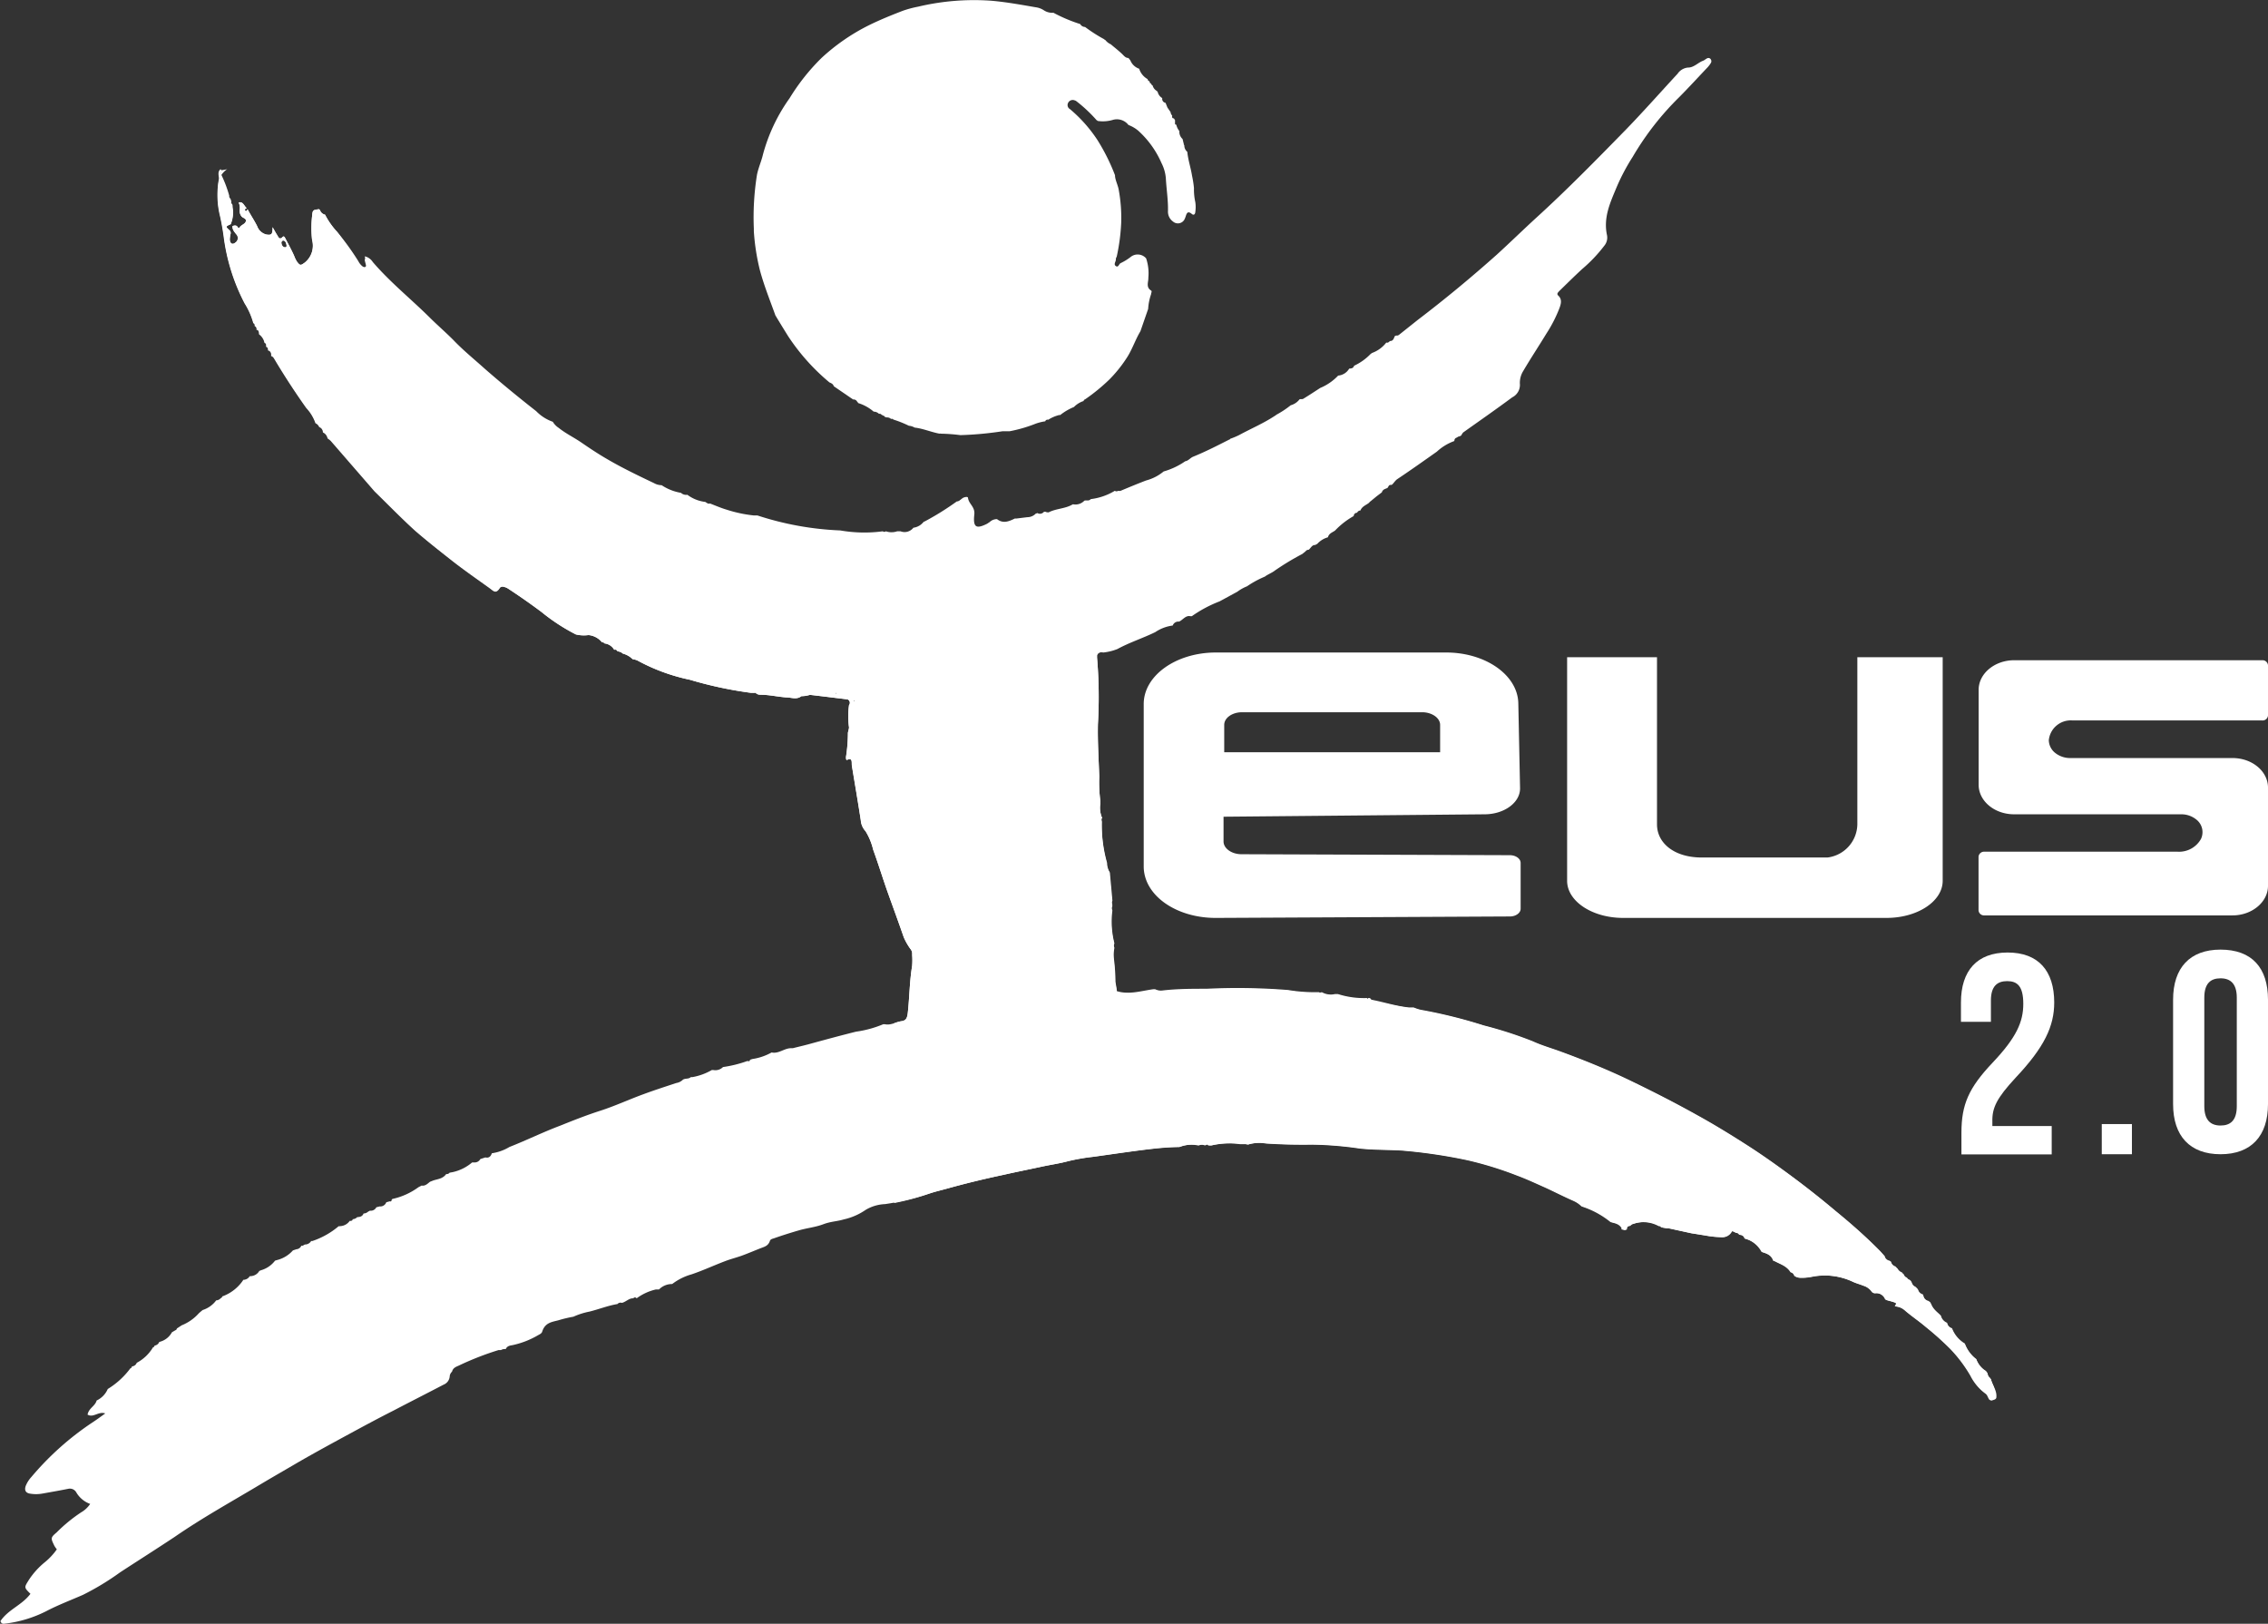 <svg xmlns="http://www.w3.org/2000/svg" viewBox="0 0 234.67 168"><rect x="0" y="0" width="234.67" height="168" fill="#333333" stroke="none"/><defs><style>.cls-1{fill:#fff;}</style></defs><g id="Calque_2" data-name="Calque 2"><g id="Calque_1-2" data-name="Calque 1"><path class="cls-1" d="M78,23.93a22.71,22.71,0,0,0,.62,4c.43,1.61,1.05,3.14,1.61,4.7.43.72.87,1.43,1.31,2.14a21.78,21.78,0,0,0,4.29,4.8c.2.08.38.17.44.39l2,1.37a.42.42,0,0,1,.44.27c.05,0,.07.05.08.1a4.46,4.46,0,0,1,1.61.89.77.77,0,0,1,.54.22c.11,0,.22,0,.27.11a.08.08,0,0,1,.1.06.39.39,0,0,1,.3.21.09.09,0,0,1,.13,0,.59.59,0,0,1,.46.16.2.2,0,0,1,.24.06,11.12,11.12,0,0,1,1.6.64,1.41,1.41,0,0,1,.6.19c.89.1,1.71.47,2.58.63a.06.06,0,0,1,.09,0,17.68,17.68,0,0,1,2.06.15,35.16,35.16,0,0,0,4.35-.4c.25,0,.5,0,.74,0a14.79,14.79,0,0,0,2.69-.78,4.94,4.94,0,0,1,1-.25.25.25,0,0,1,.31-.16h0a3.72,3.72,0,0,1,1.1-.48.15.15,0,0,1,.13,0,5.84,5.84,0,0,1,1.43-.84h0a2.48,2.48,0,0,1,1-.62h0a.2.2,0,0,1,.15-.17,19.36,19.36,0,0,0,2.53-2.07,13.71,13.71,0,0,0,1.89-2.39c.51-.84.81-1.76,1.31-2.59l.8-2.31a5.55,5.55,0,0,1,.3-1.51c0-.14.13-.32,0-.39-.56-.36-.26-.88-.28-1.33a4.85,4.85,0,0,0-.23-2,1.16,1.16,0,0,0-1.63-.12,5.53,5.53,0,0,1-1,.61c-.19.08-.23.49-.5.31s0-.45,0-.68.07-.21.09-.31a20.33,20.33,0,0,0,.46-3.49,15.94,15.94,0,0,0-.25-3.38c-.08-.51-.36-1-.39-1.48v-.06a20.83,20.83,0,0,0-1.81-3.63,14.75,14.75,0,0,0-2.85-3.21.48.48,0,0,1-.2-.63.53.53,0,0,1,.7-.27.41.41,0,0,1,.15.07,15.1,15.1,0,0,1,2.13,2,.05.05,0,0,1,.07.05,3.6,3.6,0,0,0,1.53-.09,1.51,1.51,0,0,1,1.67.51,3.48,3.48,0,0,1,1,.58,9.75,9.75,0,0,1,2.42,3.36,4.19,4.19,0,0,1,.45,1.57c.06,1.14.25,2.28.22,3.42a1.25,1.25,0,0,0,.52,1.06.77.77,0,0,0,1.16-.17,2.17,2.17,0,0,0,.16-.38c.1-.33.22-.57.62-.24.23.2.36,0,.37-.21a3.5,3.5,0,0,0,0-1,6.07,6.07,0,0,1-.14-1.46,10.67,10.67,0,0,0-.2-1.28c-.13-.83-.41-1.63-.49-2.47a.88.88,0,0,1-.31-.69h0l-.05-.05,0-.06-.13-.53a1,1,0,0,1-.33-.66l0-.16a1.57,1.57,0,0,1-.32-.66h0a.12.12,0,0,1-.13-.15l0-.32-.12-.18,0,0c-.19,0-.2-.15-.17-.29a.58.58,0,0,1-.17-.36l-.33-.48-.19-.48a.41.41,0,0,1-.34-.49,1,1,0,0,1-.48-.66.07.07,0,0,1-.06-.07.92.92,0,0,1-.46-.58.27.27,0,0,1-.16-.21c-.09,0-.13,0-.11-.12a.18.18,0,0,1-.09-.13.18.18,0,0,1-.15-.19h0a1.88,1.88,0,0,1-.88-1.08l0,0a1.49,1.49,0,0,1-.91-.86L116.76,6c-.31,0-.46-.23-.66-.42-.37-.35-.78-.67-1.17-1h0a1.43,1.43,0,0,1-.56-.44.1.1,0,0,1-.1-.07,15.94,15.94,0,0,1-2-1.28h0a.58.58,0,0,1-.5-.3l0,0A16.12,16.12,0,0,1,109,1.32a1.59,1.59,0,0,1-1-.26,2,2,0,0,0-.85-.31C105.7.5,104.18.22,102.62.08A25,25,0,0,0,95,.69a11.11,11.11,0,0,0-1.6.43c-1.19.46-2.38.94-3.53,1.51A20.89,20.89,0,0,0,85,6a21.73,21.73,0,0,0-3.3,4.16A18.07,18.07,0,0,0,78.94,16c-.17.72-.48,1.38-.62,2.11A27.75,27.75,0,0,0,78,23.66Z"/><path class="cls-1" d="M206,142.69l-.12-.16a.59.59,0,0,1-.22-.38.68.68,0,0,0-.33-.41,2.43,2.43,0,0,1-.85-1.13v0A3.6,3.6,0,0,1,203.3,139a3.11,3.11,0,0,1-1.29-1.49.13.13,0,0,0-.09-.11.7.7,0,0,1-.45-.54l0,0a1.1,1.1,0,0,1-.65-.74v0h0c-.35-.37-.79-.64-1-1.2a2.25,2.25,0,0,0-.12-.21l-.18-.12A.67.67,0,0,1,199,134a.15.15,0,0,0-.12-.11.69.69,0,0,1-.42-.47s-.07-.1-.11-.14l-.14-.14a.7.7,0,0,1-.4-.44.55.55,0,0,0-.36-.35l-.15-.17,0,0a.55.55,0,0,1-.32-.33.14.14,0,0,0-.11-.09v0a.2.2,0,0,0-.11-.13.81.81,0,0,1-.41-.37c-.08-.07-.16-.16-.24-.24a.66.66,0,0,1-.45-.49l-.16-.1a.64.64,0,0,1-.5-.48l-.47-.52c-1.47-1.49-3-2.84-4.62-4.16-1.8-1.52-3.66-2.95-5.55-4.33-1.23-.89-2.47-1.75-3.74-2.56-1.66-1.06-3.33-2.08-5-3-2.29-1.28-4.61-2.46-6.95-3.59s-4.89-2.16-7.39-3.07c-.9-.32-1.82-.59-2.71-1a41.4,41.4,0,0,0-5.06-1.63,51,51,0,0,0-6.53-1.62,4.68,4.68,0,0,1-.72-.24h-.08l-.07,0h-.35c-1.3-.13-2.55-.55-3.83-.79-.07,0-.13-.12-.19-.18l-.18,0c0,.09-.08.09-.12,0h0a8.89,8.89,0,0,1-3-.41l-.32,0a1.9,1.9,0,0,1-1.36-.2.33.33,0,0,1-.32,0,16.74,16.74,0,0,1-3.16-.22,65.74,65.74,0,0,0-8.42-.13c-1.51,0-3,0-4.51.17a1.31,1.31,0,0,1-.82-.12h-.21c-1.27.17-2.52.6-3.81.18,0-.32-.09-.64-.14-1a21.32,21.32,0,0,0-.16-2.39,3.66,3.66,0,0,1,.05-1.14.53.53,0,0,1,0-.46,9.29,9.29,0,0,1-.22-3.41.52.52,0,0,1,0-.44.25.25,0,0,1,0-.17.48.48,0,0,1,0-.39l-.27-2.92a2,2,0,0,1-.28-1A14.67,14.67,0,0,1,114,85a.19.19,0,0,1,0-.18c-.07,0-.09-.07,0-.13s0,0,.06,0l0,0a2.63,2.63,0,0,1-.2-1.57.31.31,0,0,1,0-.19,14.55,14.55,0,0,1-.12-2.56c-.06-1.81-.18-3.63-.14-5.44a47.87,47.87,0,0,0-.09-6.88c0-.08,0-.16,0-.25.14-.34.39-.33.65-.29a5.48,5.48,0,0,0,1.46-.36c1.27-.69,2.63-1.12,3.92-1.75a4.13,4.13,0,0,1,1.8-.68.62.62,0,0,1,.61-.41H122c.4-.17.68-.68,1.19-.55a.17.17,0,0,1,.12,0,13.13,13.13,0,0,1,2.88-1.54l1.84-1a4.34,4.34,0,0,1,1-.56h0a10.25,10.25,0,0,1,1.84-1c.28-.21.59-.33.87-.51a27.08,27.08,0,0,1,3-1.83l.34-.27a.39.39,0,0,1,.33-.17c.22-.17.34-.51.66-.49l.23-.12a2.32,2.32,0,0,1,1.1-.68c.11-.42.49-.51.74-.7a8.16,8.16,0,0,1,1.93-1.5.34.34,0,0,1,.35-.34.37.37,0,0,1,.34-.23c.19-.47.63-.56.94-.84a.11.11,0,0,1,.08-.09l.67-.55.53-.4c.1-.34.39-.35.61-.47a.11.11,0,0,1,.07-.12c.05-.17.17-.19.3-.18s.36-.43.62-.6c1.38-.92,2.73-1.88,4.09-2.84a5.31,5.31,0,0,1,1.81-1.1c0-.14.06-.28.19-.33s.22-.16.35-.15l.18-.1a1.1,1.1,0,0,1,.2-.31c1.69-1.2,3.4-2.39,5.07-3.63a1.44,1.44,0,0,0,.79-1.43,2.32,2.32,0,0,1,.34-1.28c.77-1.31,1.6-2.56,2.39-3.86A14.29,14.29,0,0,0,161.31,32c.18-.47.38-1-.08-1.42-.2-.19,0-.33.09-.45.79-.77,1.57-1.54,2.38-2.29A15.3,15.3,0,0,0,166,25.42a1.31,1.31,0,0,0,.28-1.07c-.41-1.87.36-3.45,1-5a21.27,21.27,0,0,1,1.66-3.13,29.5,29.5,0,0,1,4.75-6.11c1-1,2-2.1,3-3.15a3,3,0,0,0,.33-.44.35.35,0,0,0,0-.37.28.28,0,0,0-.37-.12c-.16.07-.29.21-.45.26-.52.2-.95.71-1.54.7a1.46,1.46,0,0,0-1.08.64c-1.76,1.9-3.48,3.85-5.27,5.7-3.09,3.16-6.19,6.33-9.44,9.28-1.34,1.23-2.66,2.52-4,3.74q-4,3.57-8.2,6.77l0,0-1.91,1.52a.35.35,0,0,1-.31.07.27.27,0,0,1-.14.07c-.09.27-.19.52-.49.5-.11.11-.22.22-.38.16a3.24,3.24,0,0,1-1.48,1.08l-.15.11a5.7,5.7,0,0,1-1.7,1.21c-.09.28-.3.28-.51.3a1.46,1.46,0,0,1-1.14.72l0,0a5.44,5.44,0,0,1-1.86,1.28l0,0c-.58.38-1.16.76-1.75,1.12-.11.07-.26,0-.39.06a1.72,1.72,0,0,1-.91.61,9.7,9.7,0,0,1-1.52,1,.15.15,0,0,1-.1.08c-1.19.79-2.48,1.33-3.71,2a8.33,8.33,0,0,1-.93.39.08.08,0,0,1-.08.07c-1.24.63-2.47,1.26-3.75,1.78-.3.12-.5.43-.82.47a7.54,7.54,0,0,1-2.24,1.06,4.74,4.74,0,0,1-1.81.93c-.89.34-1.76.7-2.64,1.07a.53.53,0,0,1-.25,0,.32.32,0,0,1-.35,0,6.27,6.27,0,0,1-2.49.86l0,0c-.19.23-.45.09-.66.16h0a1.27,1.27,0,0,1-1.14.38l-.06,0c-.79.47-1.7.42-2.5.83-.08,0-.21,0-.32-.06h-.16a.53.53,0,0,1-.69.13.44.44,0,0,1-.16.06,1.21,1.21,0,0,1-.88.37l-1.13.14-.08,0h-.08c-.61.3-1.21.55-1.84.06a1.08,1.08,0,0,0-.71.26,1.83,1.83,0,0,1-.44.28c-1,.47-1.34.3-1.2-1,.1-.82-.56-1.08-.65-1.73,0-.17-.36-.1-.53,0s-.37.36-.63.36h0a28.82,28.82,0,0,1-3.36,2.09l0,0h-.05a1.63,1.63,0,0,1-1.08.63,1.15,1.15,0,0,1-1.33.37l-.35,0a1.81,1.81,0,0,1-1.17,0,.26.26,0,0,1-.32,0,14.43,14.43,0,0,1-4.4-.09h0a31.49,31.49,0,0,1-8.57-1.55H78l0,0a13.76,13.76,0,0,1-2.82-.6c-.58-.17-1.15-.42-1.72-.64-.2.08-.33-.08-.49-.16a3.82,3.82,0,0,1-1.85-.74h0a.78.78,0,0,1-.66-.2h0a5.15,5.15,0,0,1-2-.79,1.66,1.66,0,0,1-.8-.22c-1.66-.79-3.33-1.59-4.94-2.54-.86-.5-1.7-1.06-2.53-1.63s-1.63-.94-2.38-1.54a1.93,1.93,0,0,1-.61-.63,4.45,4.45,0,0,1-1.72-1.1c-1.8-1.41-3.57-2.86-5.3-4.37-1.11-1-2.24-1.91-3.28-3-.76-.76-1.55-1.45-2.32-2.2-2-2-4.15-3.7-6-5.85a1.36,1.36,0,0,0-.83-.6,3,3,0,0,0,.08.46c0,.21.17.46,0,.61s-.41-.09-.56-.27a1.65,1.65,0,0,1-.2-.31A27.33,27.33,0,0,0,34.89,24a8,8,0,0,1-1.26-1.79.7.7,0,0,1-.53-.51l-.06,0a.31.31,0,0,1,0-.06c-.68.08-.69.08-.75.74a11.61,11.61,0,0,0,0,2.43,2.24,2.24,0,0,1-.75,2.36c-.43.31-.48.33-.82-.12a3.1,3.1,0,0,1-.28-.58c-.27-.61-.59-1.19-.89-1.77-.07-.12-.15-.34-.31-.18-.32.34-.43,0-.57-.22s-.31-.53-.46-.8c0,.74-.09.85-.65.76a1.36,1.36,0,0,1-.95-.87c-.31-.62-.69-1.17-1-1.76,0,.12-.12.28-.22.17s0-.22.14-.27c-.27-.22-.39-.73-.83-.58a1.37,1.37,0,0,1,.11.75.91.91,0,0,0,.21.71c.16.16.51.2.42.5s-.49.34-.67.65c-.06.12-.17-.07-.25-.16s-.3-.1-.47,0c0,.38.21.57.39.82a.56.56,0,0,1-.09.88c-.29.24-.55.1-.57-.33a2.8,2.8,0,0,1,.08-.57.38.38,0,0,0-.14-.41c-.39-.35-.38-.36.15-.6a3,3,0,0,0,.2-1.79c0-.1,0-.19-.05-.28a.23.23,0,0,1-.08-.27l-.09-.29a.33.33,0,0,1-.13-.31,12.58,12.58,0,0,0-.74-2,.81.81,0,0,1-.05-.65c-.05,0-.08,0-.09-.11-.41.3-.14.79-.19,1.16a9.22,9.22,0,0,0,.09,3.47c.18.73.31,1.5.42,2.26a20.44,20.44,0,0,0,2.18,7,8,8,0,0,1,.9,2.05h0c.11,0,.14.13.14.24l0,0a.33.33,0,0,1,.18.4c.22,0,.28.22.27.46a1.4,1.4,0,0,1,.56.88c.18.07.2.22.17.41.16.05.22.17.19.37.27.07.36.28.33.59.22,0,.31.27.42.45,1,1.67,2.09,3.34,3.22,4.93a4.34,4.34,0,0,1,.95,1.56.78.78,0,0,1,.39.41.55.55,0,0,1,.38.55h0a.85.85,0,0,1,.48.61,2.88,2.88,0,0,1,.34.27l4.53,5.22c1.41,1.37,2.78,2.79,4.22,4.1,1.21,1.09,2.48,2.08,3.75,3.06s2.62,1.94,3.94,2.88c.29.21.6.64,1,0,.17-.3.58-.12.85.06,1.18.77,2.35,1.59,3.5,2.45a20.68,20.68,0,0,0,3.54,2.31,3.62,3.62,0,0,0,1.31.06,2.1,2.1,0,0,1,1.4.76.24.24,0,0,1,.26.11,1.31,1.31,0,0,1,1,.66.26.26,0,0,1,.34.16.93.93,0,0,1,.56.23,2.26,2.26,0,0,1,1,.57,2.11,2.11,0,0,1,.49.14,19.78,19.78,0,0,0,5.44,2,40.17,40.17,0,0,0,6.3,1.35,4.18,4.18,0,0,0,.5,0c.14.19.34.18.53.2.89,0,1.76.22,2.65.28.52,0,1.05.26,1.56-.13a2.72,2.72,0,0,0,.87-.14h0c1.3.14,2.6.31,3.9.47a.38.38,0,0,1,.15.59,8.58,8.58,0,0,0,0,2.32c0,.18-.07.36-.11.54a16.11,16.11,0,0,1-.2,2.5c0,.12,0,.35.11.31.61-.28.45.28.5.61.31,1.87.63,3.74.92,5.63A1.9,1.9,0,0,0,89.56,86a6.35,6.35,0,0,1,.78,1.9c.55,1.5,1,3,1.55,4.53s1.09,3,1.62,4.53a6.18,6.18,0,0,0,.68,1.2.79.79,0,0,1,.19.61,7.48,7.48,0,0,1,0,1.16c-.27,1.6-.27,3.24-.45,4.86-.06.53-.18.81-.67.87s-1.1.45-1.7.31l-.17,0a11.25,11.25,0,0,1-2.82.77c-1.52.38-3,.78-4.54,1.2-.66.19-1.33.34-2,.51l-.19,0c-.68,0-1.28.6-2,.44a5.81,5.81,0,0,1-2,.68l-.24.08c0,.17-.14.16-.26.12a12.49,12.49,0,0,1-2.53.63l0,0a1.13,1.13,0,0,1-1,.31l-.16,0a6.16,6.16,0,0,1-2,.73l-.17,0c-.24.23-.57.1-.82.27a1.26,1.26,0,0,1-.68.34c-1.15.38-2.3.75-3.43,1.17-1.48.54-2.92,1.21-4.41,1.69s-2.8,1-4.19,1.56c-1.76.66-3.48,1.51-5.24,2.2a4.86,4.86,0,0,1-1.82.65c-.12.37-.34.51-.67.43l-.52.17a.66.66,0,0,1-.62.35l-.23,0a4.63,4.63,0,0,1-2,1l-.33.06a.37.37,0,0,1-.35.14v0c-.36.5-.88.51-1.35.67l-.33.13c-.26.21-.51.46-.86.39l-.33.17a7.12,7.12,0,0,1-2.71,1.22.28.28,0,0,1-.07.09c0,.15-.08.19-.19.15l-.36.1a.66.66,0,0,1-.69.43l-.34.09a.64.64,0,0,1-.66.35l-.19.1a.72.72,0,0,1-.47.19h0c-.13.33-.39.36-.66.38h0a.68.68,0,0,1-.47.21h0c0,.1-.07.16-.16.17a.23.23,0,0,1-.14,0,1.27,1.27,0,0,1-1,.55.17.17,0,0,1-.14,0,8.28,8.28,0,0,1-2.7,1.53.21.21,0,0,1-.15,0,.72.72,0,0,1-.53.36.15.15,0,0,1-.11,0l-.23.13a.28.28,0,0,1-.15,0,.59.59,0,0,1-.51.37l-.36.12a3.25,3.25,0,0,1-1.65,1l-.2.06a2.79,2.79,0,0,1-1.48,1,.22.22,0,0,1-.14.05,1.08,1.08,0,0,1-.86.55.23.23,0,0,1-.14,0,.74.74,0,0,1-.53.37.13.13,0,0,1-.12,0A4.38,4.38,0,0,1,23,134.13a.23.23,0,0,1-.16.18.65.65,0,0,1-.47.23,2.81,2.81,0,0,1-1.4,1q-.19.15-.39.33a4.74,4.74,0,0,1-1.78,1.25l-.5.33a.21.21,0,0,1-.15.18l-.36.21a2,2,0,0,1-1.31,1h0a.61.61,0,0,1-.49.38h0a.19.19,0,0,1-.16.18v0A4.29,4.29,0,0,1,14.15,141l0,0a.57.57,0,0,1-.5.37h0a.21.21,0,0,1-.16.2h0a8.33,8.33,0,0,1-2.34,2.14h0A2.34,2.34,0,0,1,10,144.9h0c-.16.59-.81.78-.94,1.46.61.36,1.13-.37,1.83-.12-.49.35-.88.64-1.28.9a29.86,29.86,0,0,0-6.36,5.67,3.07,3.07,0,0,0-.59.93c-.15.44,0,.69.36.78a3.77,3.77,0,0,0,1.42,0c.89-.16,1.77-.31,2.65-.49a.76.76,0,0,1,.8.37,2.73,2.73,0,0,0,1.44,1.2,2.81,2.81,0,0,1-.93.87,16,16,0,0,0-2.53,2.07c-.65.55-.63.6-.24,1.4a3.27,3.27,0,0,0,.25.36,6.7,6.7,0,0,1-1.25,1.34A8.08,8.08,0,0,0,3,163.44c-.5.81-.54.78.15,1.46-.88,1.18-2.28,1.6-3.11,2.83.14.34.34.27.53.25a12.76,12.76,0,0,0,4.19-1.27c1.24-.65,2.54-1.14,3.82-1.7a27.37,27.37,0,0,0,3.86-2.34c1.87-1.22,3.75-2.41,5.62-3.65,2.9-2,5.91-3.66,8.88-5.44,1.34-.8,2.69-1.57,4-2.34,1.74-1,3.47-1.94,5.22-2.89,1.51-.82,3-1.62,4.56-2.41,1.72-.9,3.46-1.78,5.18-2.68a1,1,0,0,0,.63-.85.72.72,0,0,1,.24-.49h0c.11-.44.48-.52.76-.66a30.43,30.43,0,0,1,4.06-1.58c.07,0,.17,0,.25,0a.77.77,0,0,1,.49-.1c.15-.34.45-.36.71-.41a8.91,8.91,0,0,0,2.59-1c.18-.11.4-.18.47-.39.29-.94,1-1,1.68-1.18a13.45,13.45,0,0,1,1.55-.37h0A7.63,7.63,0,0,1,61,135.7c1-.25,1.91-.62,2.89-.78a.41.41,0,0,1,.45-.12c.42-.09.74-.5,1.19-.47a.2.2,0,0,1,.34,0,5.39,5.39,0,0,1,2-.92l.32,0a1.87,1.87,0,0,1,1.36-.56,5.91,5.91,0,0,1,2-1c1.19-.4,2.34-.94,3.51-1.38.55-.21,1.12-.35,1.68-.55s1.36-.54,2-.79c.37-.14.75-.23.92-.74.06-.18.26-.22.42-.27.85-.3,1.71-.57,2.57-.82s1.69-.32,2.52-.63,1.41-.29,2.11-.5a6.46,6.46,0,0,0,2.3-1,4.27,4.27,0,0,1,2-.59,25.86,25.86,0,0,0,4.56-1.09c.62-.2,1.24-.34,1.86-.52,1.92-.53,3.85-1,5.79-1.41,1.28-.29,2.56-.54,3.84-.82.94-.21,1.91-.34,2.85-.59a21.74,21.74,0,0,1,2.56-.45c2-.27,4.08-.59,6.13-.83.94-.1,1.88-.18,2.83-.19a3.44,3.44,0,0,1,2-.16.77.77,0,0,1,.68,0c.11-.1.22-.16.34,0l.29,0a8.25,8.25,0,0,1,3-.14l.33,0,.15,0,.06,0,0-.07,0,.06.23.06a4.14,4.14,0,0,1,1.88-.12c1.59.11,3.18.14,4.77.12a36.81,36.81,0,0,1,4.92.4c1.5.17,3,.12,4.5.22a54.5,54.5,0,0,1,6.71,1,36.78,36.78,0,0,1,5.08,1.57c.92.34,1.83.76,2.75,1.17s2.06,1,3.09,1.45a2.9,2.9,0,0,1,.86.58,9.23,9.23,0,0,1,3,1.62l0,0c.4.12.84.16,1.12.59a.18.18,0,0,1,0,.16l.32.08.17-.05c0-.25.12-.39.35-.37a.51.51,0,0,1,.35-.22,3.3,3.3,0,0,1,2.69.24c.14-.06.19.1.28.15h0c.05-.11.08-.1.1,0l.39.06.2,0,2.35.51,1.82.3a10.37,10.37,0,0,0,1.25.11,1.08,1.08,0,0,0,1.08-.57.12.12,0,0,1,.21,0h.05l.24.13.07,0a.39.39,0,0,1,.27.2v0a.51.51,0,0,1,.55.38h0a2.73,2.73,0,0,1,1.76,1.38c.48.16,1,.29,1.21.93,0,0,0,0,.08,0,.6.34,1.29.5,1.71,1.18v0a.5.5,0,0,1,.38.36.9.9,0,0,0,.51.2,4.69,4.69,0,0,0,1.24-.09,6.87,6.87,0,0,1,4.25.49c.36.18.74.27,1.11.42a1.69,1.69,0,0,1,.91.64.39.39,0,0,0,.39.14,1,1,0,0,1,1,.65l.2.09c.27.08.55.14.81.24s0,.26,0,.39h0a1.64,1.64,0,0,1,1,.4c.71.62,1.49,1.13,2.2,1.74a30.4,30.4,0,0,1,2.54,2.28,14.44,14.44,0,0,1,2.08,2.77,5.2,5.2,0,0,0,1.54,1.83c.2.13.24.35.35.53a.26.26,0,0,0,.36.14c.17-.08.11-.26.12-.42C206.61,143.71,206.14,143.28,206,142.69ZM29.5,25.57c-.22,0-.34-.18-.38-.43a.24.24,0,0,1,.16-.28c.22,0,.31.19.36.43S29.6,25.57,29.5,25.57ZM86.55,71.75a.06.06,0,0,1-.07,0c0-.07,0-.11,0-.12s0,0,.06.05A.24.24,0,0,1,86.55,71.75Zm1.77.78s0,0,0-.08l.07,0a.16.16,0,0,1,0,.07C88.41,72.57,88.37,72.59,88.32,72.53Z"/><path class="cls-1" d="M206.57,144.43c0-.67-.43-1.11-.56-1.7l-.12-.15a.59.59,0,0,1-.22-.39.64.64,0,0,0-.33-.4,2.41,2.41,0,0,1-.85-1.14v0a3.48,3.48,0,0,1-1.18-1.55A3.09,3.09,0,0,1,202,137.6c0-.07,0-.1-.09-.11a.7.7,0,0,1-.45-.54l0,0a1.1,1.1,0,0,1-.65-.74v-.05h0c-.35-.37-.79-.63-1-1.2l-.13-.2-.18-.13a.67.67,0,0,1-.49-.52c0-.07-.06-.11-.12-.11a.7.7,0,0,1-.42-.48,1.71,1.71,0,0,1-.11-.14.86.86,0,0,1-.14-.13.73.73,0,0,1-.4-.44.56.56,0,0,0-.36-.36l-.15-.16,0,0a.6.6,0,0,1-.32-.34.14.14,0,0,0-.11-.09h0a.17.17,0,0,0-.11-.13.92.92,0,0,1-.41-.37l-.23-.24a.67.67,0,0,1-.46-.49l-.15-.11A.63.63,0,0,1,195,130l-.47-.53c-1.47-1.49-3-2.83-4.62-4.16-1.8-1.52-3.66-3-5.55-4.32-1.23-.89-2.47-1.76-3.74-2.56-1.66-1.06-3.33-2.09-5-3-2.28-1.28-4.61-2.47-6.95-3.59a78.88,78.88,0,0,0-7.39-3.07c-.9-.33-1.82-.59-2.71-1a45.67,45.67,0,0,0-5-1.63,51.57,51.57,0,0,0-6.54-1.61,4.68,4.68,0,0,1-.72-.24h-.07l-.08,0-.35,0a38.83,38.83,0,0,1-3.83-.79c-.07,0-.13-.11-.19-.17l-.17,0c0,.08-.09.08-.13,0l0,0a8.88,8.88,0,0,1-3-.4l-.32,0a1.91,1.91,0,0,1-1.36-.21.33.33,0,0,1-.32,0,16.75,16.75,0,0,1-3.16-.23,67.61,67.61,0,0,0-8.42-.13,42.4,42.4,0,0,0-4.51.18,1.31,1.31,0,0,1-.82-.12h-.21c-1.27.18-2.52.61-3.81.18,0-.32-.09-.64-.14-1a21.16,21.16,0,0,0-.16-2.39,3.71,3.71,0,0,1,.05-1.15.51.51,0,0,1,0-.45,9.11,9.11,0,0,1-.21-3.41.49.49,0,0,1,0-.44.25.25,0,0,1,0-.17.5.5,0,0,1,0-.4c-.08-1-.18-1.94-.26-2.91a1.94,1.94,0,0,1-.29-1A14.7,14.7,0,0,1,114,85a.19.19,0,0,1,0-.18c-.07,0-.09-.07,0-.14l.06,0,0,0a2.66,2.66,0,0,1-.2-1.58.36.36,0,0,1,0-.18,14.64,14.64,0,0,1-.12-2.56c-.06-1.81-.18-3.63-.14-5.45a47.89,47.89,0,0,0-.09-6.88c0-.08,0-.16,0-.24a.45.45,0,0,1,.39-.31l-8.7-13.63-.26,0-.08,0-.08,0c-.61.31-1.21.55-1.84.06a1.14,1.14,0,0,0-.71.27,2.75,2.75,0,0,1-.44.28c-1,.46-1.34.3-1.2-1,.1-.82-.56-1.08-.65-1.72,0-.17-.36-.11-.53,0s-.37.37-.62.37h0a26.71,26.71,0,0,1-3.36,2.08l0,0h0a1.63,1.63,0,0,1-1.09.63,1.16,1.16,0,0,1-1.33.38l-.35,0a1.81,1.81,0,0,1-1.17,0,.27.27,0,0,1-.32,0,14.12,14.12,0,0,1-4.4-.09,31.87,31.87,0,0,1-8.57-1.55H78l0-.05A13.11,13.11,0,0,1,75.16,53c-.58-.17-1.15-.43-1.72-.64-.2.07-.33-.08-.49-.16a3.82,3.82,0,0,1-1.85-.74h0a.8.8,0,0,1-.66-.19h0c-.73,0-1.3-.51-2-.78a1.67,1.67,0,0,1-.8-.23c-1.66-.79-3.33-1.59-4.94-2.53-.86-.5-1.7-1.06-2.53-1.64s-1.63-.94-2.38-1.53a1.87,1.87,0,0,1-.61-.64,4.33,4.33,0,0,1-1.72-1.1c-1.79-1.41-3.56-2.86-5.3-4.37-1.11-1-2.23-1.91-3.28-3-.76-.76-1.55-1.46-2.31-2.21-2-1.95-4.15-3.69-6-5.84-.22-.25-.43-.56-.83-.6,0,.2.05.33.08.45s.17.46,0,.61-.41-.08-.56-.27a1.57,1.57,0,0,1-.2-.3A27.45,27.45,0,0,0,34.89,24a8,8,0,0,1-1.26-1.79.69.69,0,0,1-.53-.5l-.06,0,0-.06c-.68.08-.69.08-.75.74a11,11,0,0,0,0,2.43,2.24,2.24,0,0,1-.76,2.35c-.43.31-.48.34-.82-.11a3.19,3.19,0,0,1-.28-.59c-.27-.6-.59-1.18-.89-1.76-.07-.12-.15-.35-.31-.18-.32.33-.43,0-.57-.22s-.31-.54-.46-.8c0,.74-.09.84-.65.76a1.38,1.38,0,0,1-.95-.87c-.31-.62-.69-1.17-1-1.77,0,.12-.12.28-.22.17s0-.22.14-.27c-.27-.21-.39-.72-.83-.57a1.24,1.24,0,0,1,.11.74.92.92,0,0,0,.21.72c.16.15.51.2.42.49s-.49.35-.66.66c-.07.12-.18-.08-.25-.16s-.31-.1-.47,0c0,.39.2.58.38.82a.56.56,0,0,1-.09.88c-.29.25-.55.11-.57-.33a2.9,2.9,0,0,1,.08-.57.37.37,0,0,0-.14-.4c-.38-.36-.38-.37.16-.61A3,3,0,0,0,24,21.43a2.33,2.33,0,0,0-.05-.28.23.23,0,0,1-.08-.27l-.09-.3a.33.33,0,0,1-.13-.31,12.58,12.58,0,0,0-.74-2,.81.81,0,0,1,0-.65c-.06,0,.65-.09.64-.15a2.33,2.33,0,0,0-.93,1.21,9.17,9.17,0,0,0,.09,3.46c.18.74.31,1.51.42,2.26a20.49,20.49,0,0,0,2.18,7,7.43,7.43,0,0,1,.9,2.05h0c.11,0,.14.12.14.23l0,.06a.32.32,0,0,1,.18.39c.22,0,.28.22.27.46a1.45,1.45,0,0,1,.57.89c.18.06.19.22.16.4a.29.29,0,0,1,.19.37c.27.08.37.28.33.59.22.05.31.27.42.45,1,1.67,2.09,3.34,3.22,4.93a4.38,4.38,0,0,1,.95,1.57.76.76,0,0,1,.39.4.57.57,0,0,1,.38.55h0a.84.84,0,0,1,.48.62,2.12,2.12,0,0,1,.34.27l4.53,5.22c1.41,1.37,2.78,2.79,4.23,4.1C44.21,56,45.48,57,46.75,58s2.62,1.93,3.94,2.88c.3.21.6.63,1,0,.17-.3.58-.13.85,0,1.19.78,2.35,1.59,3.5,2.45a19.55,19.55,0,0,0,3.54,2.31,3.41,3.41,0,0,0,1.31.07,2,2,0,0,1,1.4.75.28.28,0,0,1,.26.11,1.34,1.34,0,0,1,1,.66.26.26,0,0,1,.34.16.94.94,0,0,1,.56.24,2.16,2.16,0,0,1,1,.57,2,2,0,0,1,.49.13,19.81,19.81,0,0,0,5.44,2,41.6,41.6,0,0,0,6.3,1.35c.17,0,.33,0,.5,0a.68.68,0,0,0,.53.2c.89,0,1.76.21,2.65.27.52,0,1.05.27,1.56-.13a2.8,2.8,0,0,0,.88-.13h0l3.9.47a.38.38,0,0,1,.15.59,8.27,8.27,0,0,0,0,2.33l-.12.53a16.23,16.23,0,0,1-.2,2.51c0,.12,0,.35.11.3.61-.27.45.29.5.61.31,1.87.63,3.75.92,5.63A1.84,1.84,0,0,0,89.56,86a6.7,6.7,0,0,1,.79,1.91c.54,1.49,1,3,1.54,4.52s1.09,3,1.62,4.54a6.49,6.49,0,0,0,.68,1.2.77.77,0,0,1,.19.61,7.35,7.35,0,0,1,0,1.15c-.27,1.61-.27,3.24-.45,4.86-.06.54-.18.81-.67.87a3.27,3.27,0,0,0-.74.21v18.6a27.29,27.29,0,0,0,3.71-1c.62-.21,1.24-.35,1.86-.52,1.92-.54,3.86-1,5.79-1.41,1.28-.29,2.56-.55,3.84-.82.94-.21,1.91-.34,2.86-.6a19.69,19.69,0,0,1,2.55-.44c2-.28,4.08-.6,6.13-.83a24.31,24.31,0,0,1,2.83-.19,3.53,3.53,0,0,1,2-.17.81.81,0,0,1,.68,0c.11-.1.22-.16.34,0l.29,0a8.47,8.47,0,0,1,3-.14h.33l.16,0,.05,0,0-.07,0,.06.23.07a4,4,0,0,1,1.88-.12c1.59.1,3.18.14,4.77.11a38.55,38.55,0,0,1,4.92.4c1.5.17,3,.12,4.5.23a52.63,52.63,0,0,1,6.71,1,35.51,35.51,0,0,1,5.08,1.58c.92.33,1.83.76,2.75,1.17s2.06,1,3.09,1.45a2.72,2.72,0,0,1,.86.58,8.86,8.86,0,0,1,3,1.62l0,0c.4.12.84.15,1.12.59a.17.17,0,0,1,0,.15l.32.09.17-.06c0-.24.12-.39.35-.36a.56.56,0,0,1,.35-.22,3.26,3.26,0,0,1,2.69.23c.14-.06.19.1.28.16h0c.05-.1.08-.09.11,0l.38.07.2,0,2.35.52c.6.09,1.21.18,1.82.29a10.37,10.37,0,0,0,1.25.11,1.08,1.08,0,0,0,1.08-.57.14.14,0,0,1,.21,0h.05l.24.13.07,0a.38.38,0,0,1,.27.21h0a.51.51,0,0,1,.54.39h0a2.65,2.65,0,0,1,1.76,1.38c.48.16,1,.29,1.21.92,0,0,0,.06.08,0,.6.33,1.29.5,1.71,1.18h0a.47.47,0,0,1,.38.35.92.92,0,0,0,.51.21,5.15,5.15,0,0,0,1.24-.09,6.86,6.86,0,0,1,4.25.49c.36.17.74.26,1.11.42a1.67,1.67,0,0,1,.91.63.38.38,0,0,0,.39.15,1,1,0,0,1,1,.65l.2.09a7.53,7.53,0,0,1,.81.24c.25.1,0,.26,0,.39h0a1.6,1.6,0,0,1,1,.41c.71.61,1.49,1.13,2.2,1.74a28.61,28.61,0,0,1,2.54,2.27,14.75,14.75,0,0,1,2.08,2.77,5,5,0,0,0,1.55,1.83c.19.13.23.35.34.53a.26.26,0,0,0,.36.14C206.62,144.76,206.56,144.59,206.57,144.43ZM29.5,25.61c-.21,0-.34-.18-.38-.42a.25.25,0,0,1,.17-.29c.21,0,.3.2.35.43S29.6,25.62,29.5,25.61ZM86.55,71.8s-.06,0-.07,0,0-.11,0-.11,0,0,.06,0A.34.34,0,0,1,86.55,71.8Zm1.77.77s0,0,0-.07,0,0,.07,0,0,0,0,.06S88.37,72.63,88.32,72.57Z"/><path class="cls-1" d="M156.22,88.48l-27.77-.1c-1,0-1.85-.59-1.85-1.32l0-2.56,27-.25c2.06,0,3.71-1.23,3.68-2.71l-.18-8.78c-.06-2.91-3.38-5.25-7.47-5.25H125.81c-4.13,0-7.47,2.39-7.47,5.33v16.8c0,3,3.37,5.36,7.52,5.33l30.37-.15c.61,0,1.11-.36,1.11-.8V89.28C157.34,88.84,156.84,88.48,156.22,88.48ZM126.67,75c0-.73.83-1.31,1.85-1.31h18.63c1,0,1.86.58,1.86,1.31v2.83H126.67ZM192.18,85.3a3.52,3.52,0,0,1-3.09,3.42h-13c-2.91,0-4.64-1.53-4.64-3.42V68h-9.3V91.13c0,2.12,2.6,3.84,5.8,3.84H195.2c3.21,0,5.81-1.72,5.81-3.84V68h-8.83Zm22.26-10.76h19.62a.56.56,0,0,0,.61-.51V68.82a.57.57,0,0,0-.61-.51H208.4c-2,0-3.67,1.37-3.67,3.06v9.82c0,1.69,1.64,3.06,3.67,3.06h17.29a2.45,2.45,0,0,1,1.56.54,1.65,1.65,0,0,1,.49,2,2.59,2.59,0,0,1-2.41,1.33h-20a.57.57,0,0,0-.61.51V94.2a.57.57,0,0,0,.61.51H231c2,0,3.67-1.37,3.67-3.06V81.49c0-1.69-1.64-3.06-3.67-3.06H214.21a2.48,2.48,0,0,1-1.57-.54,1.72,1.72,0,0,1-.65-1.31A2.28,2.28,0,0,1,214.44,74.54Z"/><rect class="cls-1" x="217.47" y="116.3" width="3.12" height="3.12"/><path class="cls-1" d="M208.55,111.51c3-3.18,4-5.35,4-7.79,0-3.29-1.65-5.17-4.82-5.17s-4.83,1.88-4.83,5.17v2H206v-2.21c0-1.47.65-2,1.68-2s1.67.49,1.67,2.35-.7,3.47-3.17,6.08-3.23,4.32-3.23,7.26v2.24h9.34V116.5h-6.14v-.44C206.11,114.61,206.61,113.61,208.55,111.51Z"/><path class="cls-1" d="M229.76,98.25c-3.17,0-4.91,1.88-4.91,5.18v10.81c0,3.29,1.74,5.18,4.91,5.18s4.91-1.89,4.91-5.18V103.43C234.67,100.13,233,98.25,229.76,98.25Zm1.68,16.2c0,1.47-.65,2-1.68,2s-1.68-.56-1.68-2V103.22c0-1.47.65-2,1.68-2s1.68.56,1.68,2Z"/></g></g></svg>